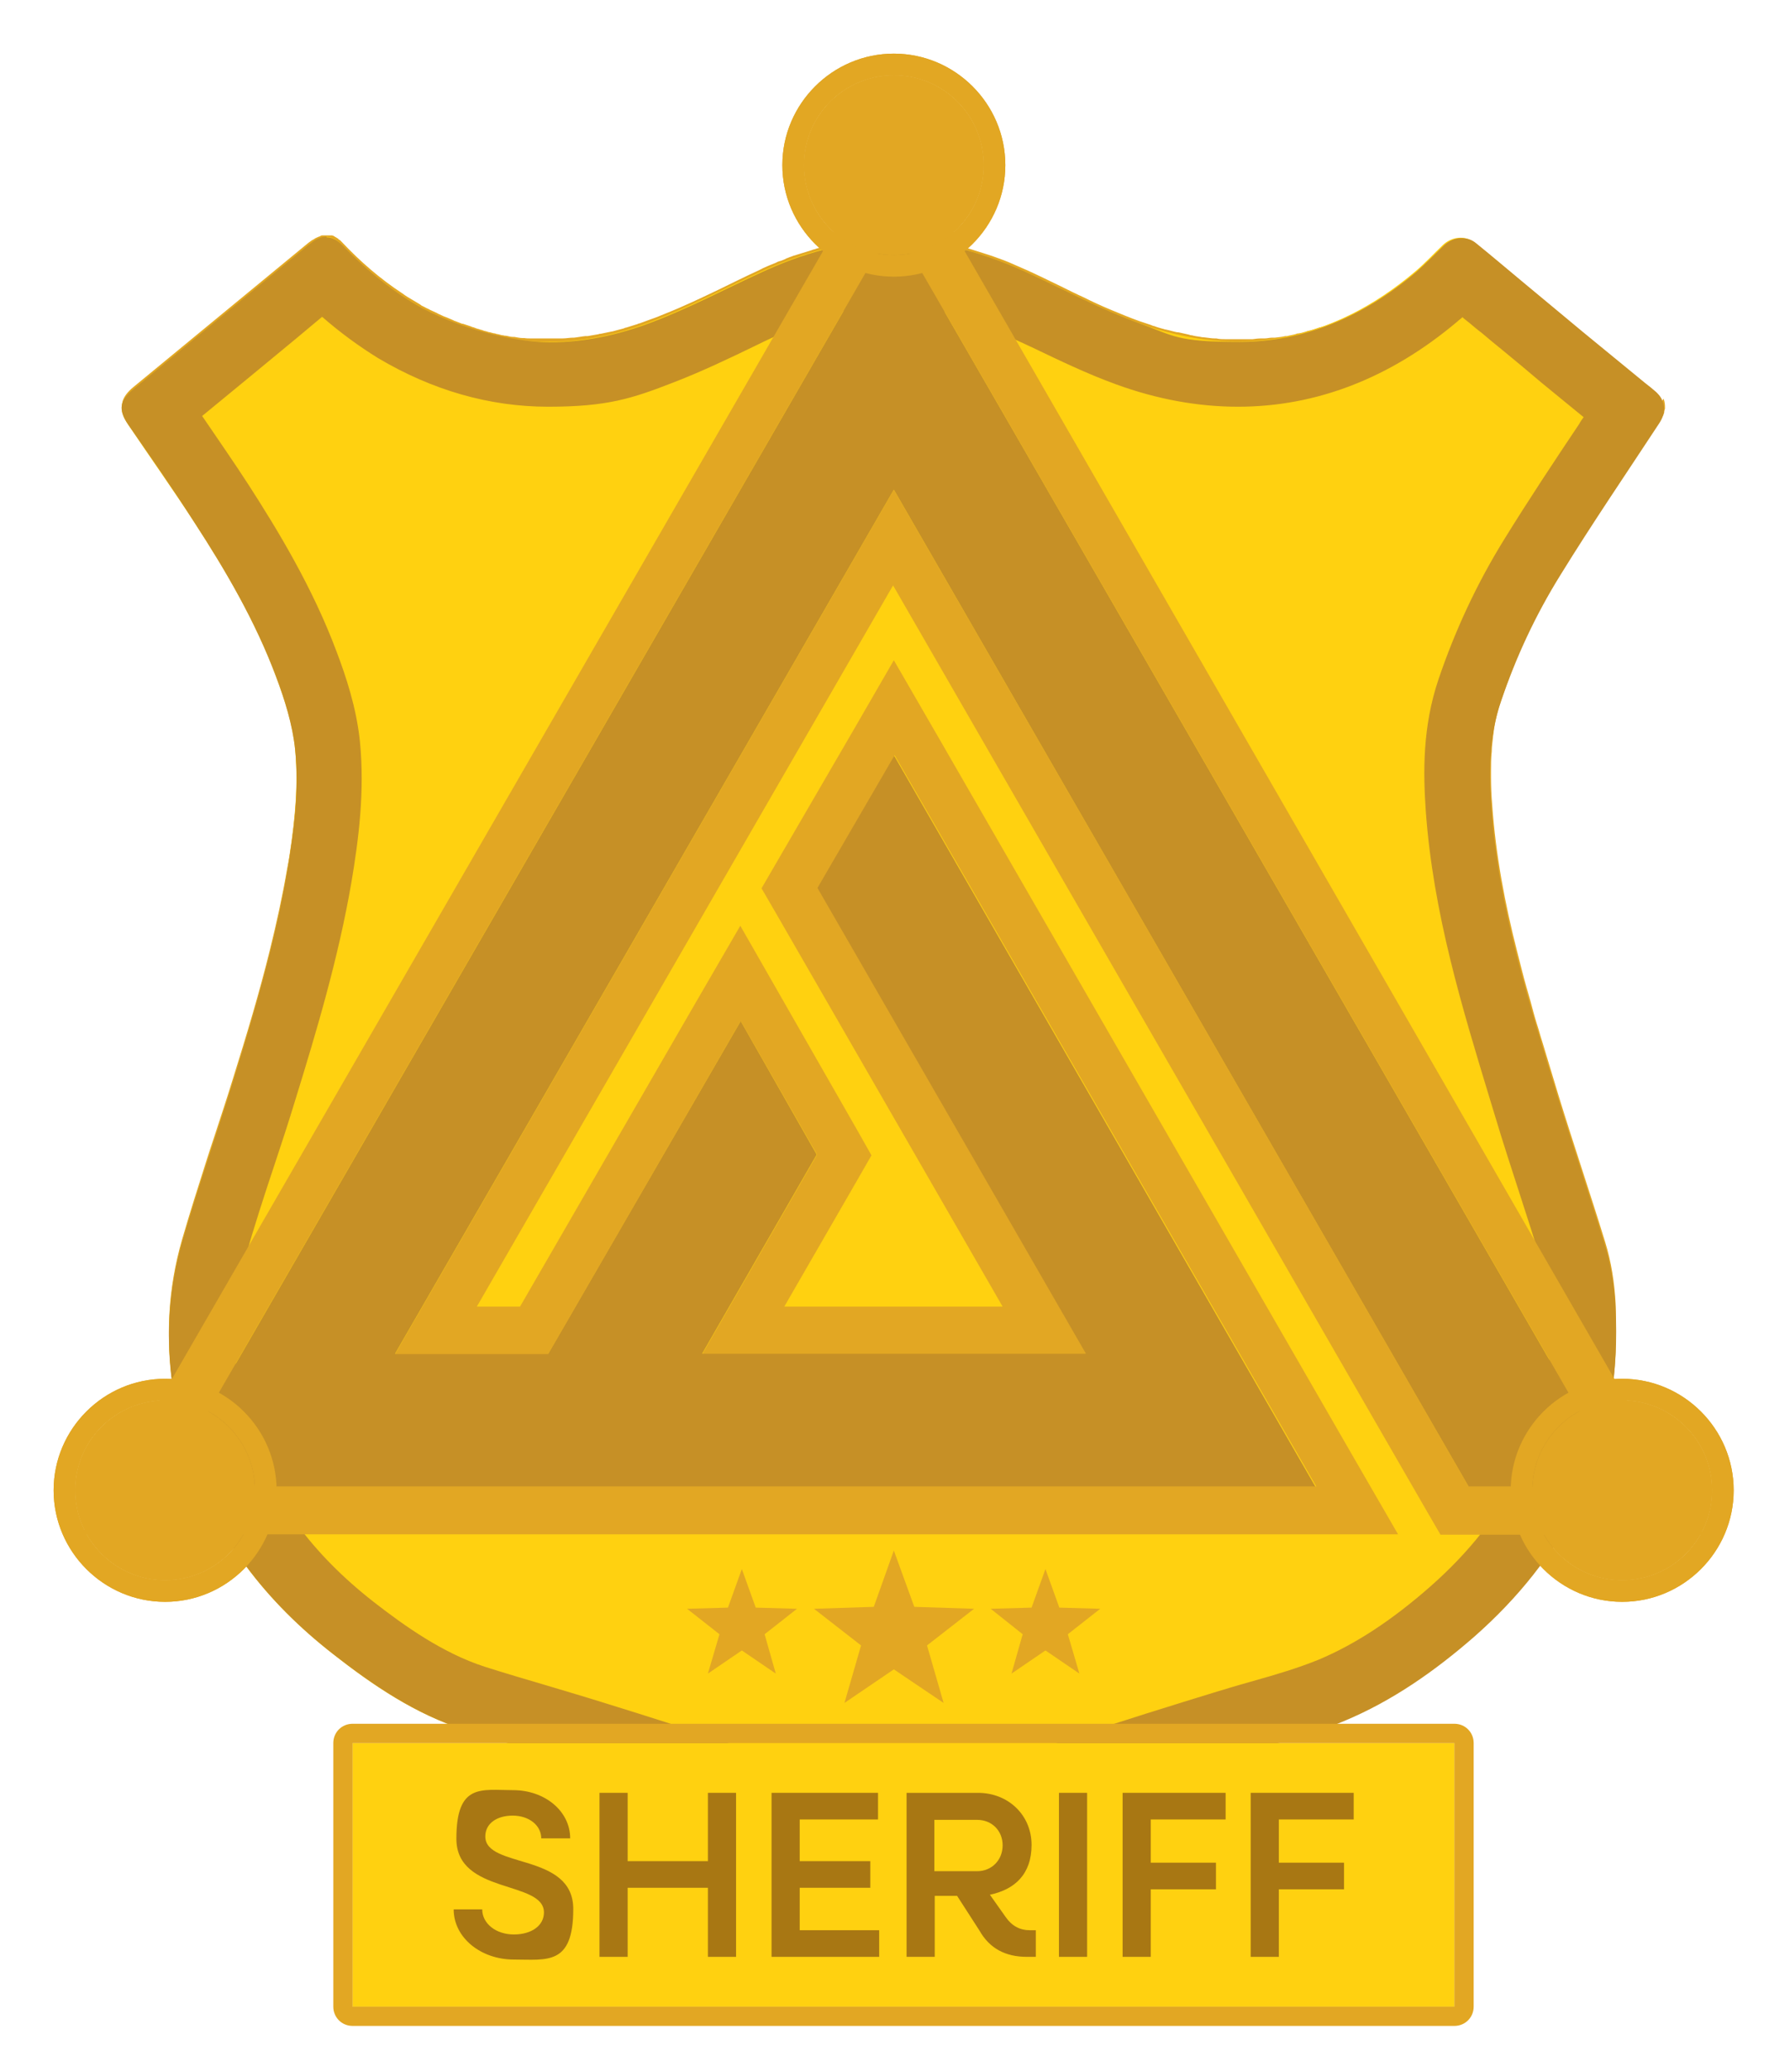 <svg width="464" height="537" viewBox="0 0 464 537" fill="none" xmlns="http://www.w3.org/2000/svg">
<g clip-path="url(#clip0_370_145)">
<path d="M42.8 409.5C55.668 409.5 66.1 399.068 66.1 386.2C66.1 373.332 55.668 362.9 42.8 362.9C29.932 362.9 19.5 373.332 19.5 386.2C19.5 399.068 29.932 409.5 42.8 409.5Z" fill="#E2A723"/>
<path d="M42.8 362.9C55.7 362.9 66.1 373.3 66.1 386.2C66.1 399.1 55.7 409.5 42.8 409.5C29.9 409.5 19.5 399.1 19.5 386.2C19.5 373.3 29.9 362.9 42.8 362.9ZM42.8 357.3C26.9 357.3 13.9 370.3 13.9 386.2C13.9 402.1 26.9 415.1 42.8 415.1C58.7 415.1 71.7 402.1 71.7 386.2C71.7 370.3 58.7 357.3 42.8 357.3Z" fill="#E2A723"/>
<path d="M420.5 409.5C433.368 409.5 443.8 399.068 443.8 386.2C443.8 373.332 433.368 362.9 420.5 362.9C407.632 362.9 397.2 373.332 397.2 386.2C397.2 399.068 407.632 409.5 420.5 409.5Z" fill="#E2A723"/>
<path d="M420.5 362.9C433.4 362.9 443.8 373.3 443.8 386.2C443.8 399.1 433.4 409.5 420.5 409.5C407.6 409.5 397.2 399.1 397.2 386.2C397.2 373.3 407.6 362.9 420.5 362.9ZM420.5 357.3C404.6 357.3 391.6 370.3 391.6 386.2C391.6 402.1 404.6 415.1 420.5 415.1C436.4 415.1 449.4 402.1 449.4 386.2C449.4 370.3 436.4 357.3 420.5 357.3Z" fill="#E2A723"/>
<path d="M231.7 66.1C244.568 66.1 255 55.668 255 42.8C255 29.932 244.568 19.5 231.7 19.5C218.832 19.5 208.4 29.932 208.4 42.8C208.4 55.668 218.832 66.1 231.7 66.1Z" fill="#E2A723"/>
<path d="M231.7 19.5C244.6 19.5 255 29.9 255 42.8C255 55.7 244.6 66.1 231.7 66.1C218.8 66.1 208.4 55.7 208.4 42.8C208.4 29.9 218.8 19.5 231.7 19.5ZM231.7 13.9C215.8 13.9 202.8 26.9 202.8 42.8C202.8 58.7 215.8 71.7 231.7 71.7C247.6 71.7 260.6 58.7 260.6 42.8C260.6 26.9 247.6 13.9 231.7 13.9Z" fill="#E2A723"/>
<path d="M377 451.7H91.4V520H377V451.7Z" fill="#FFD110"/>
<path d="M430.9 103.9C430.8 103.6 430.6 103.2 430.4 102.9C430.2 102.6 429.9 102.3 429.6 102C429.5 101.8 429.3 101.7 429.1 101.6C428.8 101.4 428.5 101.1 428.2 100.9C427.8 100.6 427.4 100.2 427 99.9C426.8 99.7 426.6 99.6 426.4 99.4C423.7 97.2 421 95 418.3 92.8C415.6 90.6 412.9 88.4 410.3 86.2C407.7 84.1 405.2 81.9 402.6 79.8C400 77.7 397.5 75.5 394.9 73.4C390.8 70 386.7 66.5 382.5 63.1C382.2 62.9 381.9 62.7 381.6 62.5C381.5 62.5 381.4 62.5 381.3 62.4C381.1 62.3 380.9 62.2 380.6 62.1C380.5 62.1 380.3 62.1 380.2 62C380 62 379.8 61.9 379.6 61.9C379.5 61.9 379.3 61.9 379.2 61.9C379.1 61.9 379 61.9 378.8 61.9C378.6 61.9 378.5 61.9 378.4 61.9C378.4 61.9 378.4 61.9 378.3 61.9C378 61.9 377.7 61.9 377.3 62.1C377.3 62.1 377.2 62.1 377.1 62.1C376.8 62.1 376.5 62.3 376.2 62.4C376.2 62.4 376.1 62.4 376 62.4C375.7 62.5 375.4 62.7 375.1 62.9C375.1 62.9 375.1 62.9 375 62.9C374.7 63.1 374.4 63.3 374.2 63.6C372.4 65.3 370.7 67.1 368.8 68.8C368.2 69.4 367.6 69.9 366.9 70.5C366.1 71.2 365.3 71.8 364.5 72.5C364.3 72.7 364 72.9 363.8 73.1C363.2 73.6 362.6 74 362 74.5C361.8 74.7 361.5 74.9 361.3 75C360.5 75.6 359.8 76.1 359 76.6C359 76.6 359 76.6 358.9 76.6C358.1 77.1 357.3 77.7 356.4 78.2C356.2 78.4 355.9 78.5 355.7 78.6C355.1 79 354.5 79.3 353.9 79.7C353.6 79.8 353.4 80 353.1 80.1C352.3 80.5 351.6 80.9 350.8 81.3C350.8 81.3 350.6 81.3 350.5 81.4C349.7 81.8 348.8 82.2 348 82.6C347.8 82.7 347.5 82.8 347.3 82.9C346.7 83.2 346 83.4 345.4 83.7C345.1 83.8 344.9 83.9 344.6 84C343.9 84.3 343.1 84.6 342.3 84.8C342.2 84.8 342.1 84.8 341.9 84.9C341 85.2 340.2 85.5 339.3 85.7C339.1 85.7 338.8 85.8 338.6 85.9C338 86.1 337.3 86.3 336.6 86.4C336.3 86.4 336 86.5 335.8 86.6C335.1 86.8 334.3 86.9 333.6 87.1C333.5 87.1 333.3 87.1 333.2 87.1C332.3 87.3 331.4 87.4 330.5 87.5C330.3 87.5 330 87.5 329.8 87.5C329.1 87.5 328.5 87.7 327.8 87.7C327.5 87.7 327.2 87.7 326.9 87.7C326.2 87.7 325.4 87.8 324.7 87.9C324.5 87.9 324.4 87.9 324.2 87.9C323.3 87.9 322.4 87.9 321.5 87.9C321.3 87.9 321 87.9 320.8 87.9C320.1 87.9 319.4 87.9 318.6 87.9C318.3 87.9 318 87.9 317.7 87.9C316.9 87.9 316.1 87.9 315.3 87.7C315.2 87.7 315 87.7 314.9 87.7C314 87.7 313 87.5 312 87.4C311.7 87.4 311.5 87.4 311.2 87.3C310.5 87.2 309.7 87.1 309 86.9C308.7 86.9 308.4 86.8 308.1 86.7C307.2 86.5 306.3 86.3 305.4 86.1C305.4 86.1 305.2 86.1 305.1 86.1C304.1 85.9 303.2 85.6 302.2 85.4C301.9 85.4 301.6 85.2 301.4 85.2C300.7 85 299.9 84.8 299.2 84.5C298.9 84.5 298.6 84.3 298.3 84.2C297.3 83.9 296.3 83.5 295.3 83.2C292.8 82.3 290.4 81.3 288 80.3C285.6 79.3 283.2 78.2 280.8 77C278.8 76.1 276.8 75.1 274.8 74.1C273.8 73.6 272.9 73.2 271.9 72.7C270.1 71.8 268.3 71 266.4 70.1C264.8 69.4 263.2 68.7 261.6 68C260.7 67.6 259.8 67.3 259 67C257.7 66.5 256.5 66.1 255.2 65.7C253.9 65.3 252.7 64.9 251.4 64.5C246.3 63 241 62.1 235.6 61.8C234.8 61.8 234.1 61.8 233.3 61.8C233.1 61.8 232.8 61.8 232.6 61.8C232.3 61.8 232 61.8 231.7 61.8C231.4 61.8 231.3 61.8 231 61.8C230.7 61.8 230.3 61.8 230 61.8C229.5 61.8 229.1 61.8 228.6 61.8C228.3 61.8 227.9 61.8 227.6 61.8C227.1 61.8 226.7 61.8 226.2 61.9C225.9 61.9 225.6 61.9 225.2 61.9C224.7 61.9 224.2 62 223.7 62.1C223.4 62.1 223.1 62.1 222.8 62.2C222.2 62.2 221.6 62.4 221 62.5C220.8 62.5 220.6 62.5 220.4 62.5C219.6 62.6 218.8 62.8 218.1 62.9C217.9 62.9 217.7 62.9 217.5 63C216.9 63.1 216.4 63.2 215.8 63.4C215.5 63.4 215.2 63.5 214.9 63.6C214.4 63.7 213.9 63.8 213.5 63.9C213.2 63.9 212.9 64.1 212.5 64.2C212.1 64.3 211.6 64.4 211.2 64.6C210.9 64.6 210.5 64.8 210.2 64.9C209.8 65 209.3 65.2 208.9 65.3C208.6 65.4 208.2 65.5 207.9 65.6C207.5 65.7 207 65.9 206.6 66C206.3 66.1 206 66.2 205.6 66.3C205.2 66.5 204.7 66.6 204.3 66.8C204 66.9 203.7 67 203.4 67.2C202.9 67.4 202.5 67.6 202 67.7C201.7 67.8 201.4 67.9 201.1 68.1C200.6 68.3 200.1 68.5 199.6 68.7C199.4 68.8 199.1 68.9 198.9 69C198.2 69.3 197.5 69.6 196.8 70C193.3 71.6 189.9 73.3 186.4 75C181.8 77.2 177.2 79.4 172.4 81.3C171.2 81.8 170 82.3 168.8 82.7C167.8 83.1 166.8 83.4 165.8 83.8C165.6 83.8 165.4 83.9 165.2 84C164.2 84.3 163.3 84.6 162.3 84.9C162.1 84.9 161.9 85 161.7 85.1C160.7 85.4 159.7 85.6 158.7 85.9C158.7 85.9 158.7 85.9 158.6 85.9C157.6 86.1 156.7 86.3 155.7 86.5C155.5 86.5 155.3 86.5 155.2 86.6C154.2 86.8 153.3 86.9 152.3 87.1C152.1 87.1 151.9 87.1 151.7 87.1C150.7 87.2 149.8 87.4 148.8 87.5C148.8 87.5 148.7 87.5 148.6 87.5C147.7 87.5 146.7 87.7 145.8 87.7C145.6 87.7 145.5 87.7 145.3 87.7C144.4 87.7 143.4 87.7 142.5 87.7C142.3 87.7 142 87.7 141.8 87.7C141.4 87.7 140.9 87.7 140.5 87.7C140.2 87.7 139.9 87.7 139.7 87.7C139.2 87.7 138.8 87.7 138.3 87.7C138 87.7 137.8 87.7 137.5 87.7C137 87.7 136.5 87.7 135.9 87.6C135.7 87.6 135.5 87.6 135.4 87.6C134.7 87.6 134 87.4 133.3 87.3C133.2 87.3 133 87.3 132.9 87.3C132.3 87.3 131.8 87.1 131.2 87C131 87 130.7 87 130.5 86.9C130 86.9 129.6 86.7 129.1 86.6C128.8 86.6 128.6 86.5 128.3 86.4C127.9 86.4 127.4 86.2 127 86.1C126.7 86.1 126.5 86 126.2 85.9C125.8 85.8 125.3 85.7 124.9 85.5C124.7 85.5 124.4 85.4 124.2 85.3C123.7 85.2 123.2 85 122.7 84.8C122.5 84.8 122.3 84.7 122.1 84.6C121.4 84.4 120.7 84.1 120 83.9H119.8C119.2 83.7 118.6 83.4 118 83.2C117.8 83.2 117.6 83 117.3 82.9C116.8 82.7 116.4 82.5 115.9 82.3C115.6 82.2 115.4 82.1 115.1 82C114.7 81.8 114.2 81.6 113.8 81.4C113.5 81.3 113.3 81.1 113 81C112.6 80.8 112.1 80.6 111.7 80.4C111.4 80.3 111.2 80.1 110.9 80C110.4 79.8 110 79.5 109.5 79.3C109.3 79.2 109.1 79.1 108.9 78.9C108.2 78.5 107.6 78.1 106.9 77.7C106 77.2 105.2 76.7 104.4 76.1C98.6 72.3 93.4 67.8 88.6 62.7C88.4 62.5 88.3 62.4 88.1 62.2C88.1 62.2 88 62.2 87.9 62.1C87.8 62.1 87.7 61.9 87.6 61.8C87.6 61.8 87.5 61.8 87.4 61.7C87.4 61.7 87.2 61.6 87.1 61.5C87.1 61.5 87 61.5 86.9 61.4C86.9 61.4 86.7 61.3 86.6 61.2C86.6 61.2 86.5 61.2 86.4 61.1C86.4 61.1 86.2 61.1 86.1 61C86.1 61 86 61 85.9 61C85.9 61 85.7 61 85.6 61C85.6 61 85.5 61 85.4 61C85.4 61 85.2 61 85.1 61C85.1 61 85 61 84.9 61C84.9 61 84.7 61 84.6 61C84.6 61 84.6 61 84.5 61C84.2 61 84 61 83.7 61C83.7 61 83.7 61 83.6 61C83.3 61 83.1 61.1 82.8 61.3C82.8 61.3 82.8 61.3 82.7 61.3C82.4 61.4 82.1 61.6 81.8 61.7C81.5 61.9 81.2 62.1 80.8 62.3C80.2 62.7 79.6 63.2 79 63.7C64.2 75.9 49.5 88 34.7 100.2C33.1 101.5 32.2 102.7 31.8 103.9C31.6 104.6 31.6 105.4 31.8 106.2C31.8 106.4 31.8 106.6 32 106.8C32.1 107.1 32.3 107.5 32.4 107.9C32.4 108 32.6 108.2 32.6 108.4C32.8 108.8 33 109.1 33.3 109.5C39.1 117.9 45 126.3 50.5 134.9C50.9 135.5 51.2 136 51.6 136.6C52.9 138.6 54.1 140.6 55.4 142.6C56.2 143.9 57 145.2 57.7 146.4C58.6 147.9 59.5 149.5 60.4 151C64.7 158.6 68.6 166.4 71.6 174.6C73.3 179.2 74.9 183.9 75.8 188.7C76.1 190.3 76.4 191.9 76.5 193.5C77.4 202.8 76.5 212.1 75.1 221.3C74.9 222.6 74.7 223.9 74.4 225.3C73.2 232.3 71.7 239.1 70 246C67.2 257.4 63.8 268.6 60.3 279.8C58.7 285 57 290.1 55.3 295.3C54.7 297 54.2 298.7 53.6 300.5C51.4 307.4 49.2 314.3 47.2 321.2C43.5 334 42.9 346.8 44.9 359.5C45.1 360.7 45.3 361.8 45.5 363C45.9 365.1 46.4 367.2 46.9 369.2C47.2 370.6 47.6 371.9 48 373.3C48.3 374.4 48.7 375.6 49.1 376.7C51.2 383.3 54 389.5 57.3 395.2C62.6 404.4 69.3 412.7 77.1 420C80 422.8 83.1 425.4 86.4 427.9C90.3 431 94.3 433.9 98.4 436.6C105.3 441.1 112.6 445 120.6 447.5C125.8 449.2 131.1 450.7 136.3 452.3C138.9 453.1 141.6 453.9 144.2 454.6C146.8 455.3 149.4 456.2 152.1 457C160.1 459.5 168.2 462 176.1 464.7C181.4 466.5 186.7 468.3 192 470.2C197.3 472.1 202.5 474.1 207.7 476.2C210.3 477.2 212.9 478.3 215.5 479.4C216.5 479.8 217.6 480.3 218.6 480.7C219.7 481.2 220.8 481.7 221.9 482.2C223.3 482.9 224.7 483.6 226 484.4C227.3 485.2 228.6 486.1 229.8 487.1C230.4 487.6 231 488.1 231.5 488.7C232.5 487.9 233.2 486.9 234.2 486.4C235.3 485.8 236.4 485.1 237.6 484.5C238.4 484 239.2 483.6 240 483.1C241.4 482.3 242.9 481.5 244.4 480.8C245 480.5 245.6 480.2 246.1 480C246.7 479.7 247.3 479.5 247.9 479.2C272.2 468.9 297.4 461.2 322.6 453.5C324.8 452.8 326.9 452.2 329.1 451.6C332.4 450.7 335.6 449.7 338.9 448.7C342.1 447.7 345.3 446.6 348.5 445.3C349.3 445 350.1 444.6 350.8 444.3C353.1 443.3 355.4 442.2 357.6 441C359.4 440 361.1 439 362.8 438C363.7 437.5 364.5 436.9 365.4 436.3C367.4 435 369.3 433.7 371.2 432.3C375 429.5 378.6 426.5 382.2 423.4C386.9 419.3 391.1 415 394.9 410.4C395.6 409.5 396.4 408.6 397.1 407.8C397.9 406.8 398.7 405.7 399.5 404.7C400.4 403.5 401.3 402.2 402.2 400.9C403.7 398.7 405.1 396.4 406.4 394.1C406.8 393.3 407.3 392.6 407.7 391.8C408.3 390.6 408.9 389.4 409.5 388.2C411.6 383.9 413.3 379.4 414.7 374.7C415 373.8 415.2 373 415.4 372.1C416.3 368.7 417.1 365.1 417.7 361.5C418 359.7 418.2 357.9 418.4 356C418.6 354.1 418.7 352.3 418.8 350.4C418.8 349.4 418.8 348.5 418.9 347.5C418.9 344.2 418.9 341 418.8 337.8C418.5 332.4 417.7 327.1 416.1 321.9C412.2 309.2 407.9 296.6 404 283.9C402.6 279.3 401.2 274.6 399.8 270C399.3 268.5 398.9 266.9 398.4 265.4C397.8 263.5 397.3 261.6 396.8 259.7C396 256.9 395.2 254.2 394.5 251.4C394.1 249.8 393.7 248.3 393.3 246.7C390.1 234.2 387.7 221.5 386.8 208.5C386.6 206.2 386.5 203.8 386.5 201.5C386.5 200.9 386.5 200.3 386.5 199.8C386.5 198.1 386.5 196.4 386.7 194.7C386.7 194.7 386.7 194.6 386.7 194.5C386.7 193.4 386.9 192.3 387 191.2C387 190.6 387.2 190.1 387.2 189.5C387.6 186.6 388.3 183.8 389.3 181C392.2 172.4 395.8 164.1 400.1 156.1C400.8 154.8 401.6 153.5 402.3 152.2C403.1 150.9 403.8 149.6 404.6 148.3C406.7 145 408.7 141.7 410.9 138.4C413 135.1 415.2 131.8 417.3 128.6C421.6 122.1 426 115.6 430.3 109.1C430.7 108.6 430.9 108 431.2 107.5C431.2 107.3 431.4 107.1 431.4 106.8C431.4 106.5 431.5 106.2 431.6 105.9C431.6 105 431.6 104.2 431.2 103.3L430.9 103.9Z" fill="#E2A723"/>
<path d="M231.5 489.5C227 485 221.3 482.6 215.5 480.1C194.8 471.3 173.4 464.5 152 457.8C141.5 454.5 131 451.6 120.5 448.3C107.7 444.2 96.7 436.8 86.3 428.6C69 415.1 55.9 398.4 49 377.3C43.1 359 41.9 340.4 47.2 321.8C51.2 307.9 56 294.3 60.3 280.5C65.9 262.6 71.2 244.6 74.4 226C76.2 215.5 77.5 204.8 76.5 194.2C75.9 187.8 73.8 181.3 71.5 175.2C66.2 161 58.6 148 50.4 135.4C44.8 126.8 38.9 118.5 33.2 110C30.6 106.2 31 103.7 34.6 100.8C49.4 88.7 64.1 76.5 78.9 64.3C79.5 63.8 80.1 63.3 80.7 62.9C83.7 60.7 86.1 60.8 88.6 63.5C94.1 69.3 100.1 74.4 106.9 78.4C126.7 90.2 147.4 91.6 168.7 83.4C178.2 79.8 187.3 75 196.6 70.7C208.9 65 221.7 61.5 235.4 62.3C246.3 62.9 256.4 66.2 266.3 70.7C275.9 75.1 285.3 80.1 295.1 83.7C321.4 93.3 345.5 88.4 366.8 70.4C369.3 68.3 371.6 65.8 374 63.5C376.3 61.3 379.8 60.9 382.3 62.9C386.5 66.3 390.6 69.7 394.7 73.2C399.8 77.5 405 81.8 410.1 86C415.4 90.4 420.8 94.8 426.2 99.2C427.1 99.9 428 100.6 428.9 101.4C431.5 103.8 431.7 106.6 429.8 109.6C421.2 122.6 412.4 135.6 404.2 148.9C397.9 159.2 392.7 170.1 388.8 181.6C385.7 190.6 385.7 199.8 386.3 209.2C388.2 235.2 396.1 259.8 403.6 284.5C407.5 297.2 411.8 309.8 415.7 322.5C418.3 330.8 418.8 339.5 418.6 348.2C417.8 379 404.7 403.9 381.9 424C371.8 433 360.7 440.8 348.1 445.9C339.8 449.3 330.9 451.5 322.3 454.2C297.1 462 271.9 469.7 247.6 479.9C242.9 481.9 238.5 484.6 233.9 487.1C232.9 487.6 232.2 488.6 231.2 489.4L231.5 489.5Z" fill="#FFD110"/>
<path d="M231.6 79.2C232.6 79.2 233.6 79.2 234.5 79.2C242.1 79.6 250 81.8 259.2 86.1C261.9 87.4 264.6 88.7 267.5 90C274.4 93.3 281.6 96.8 289.3 99.6C300 103.5 310.6 105.4 320.9 105.4C341.2 105.4 360.4 98 377.8 83.3C378.2 82.9 378.7 82.6 379.1 82.2C379.6 82.7 380.2 83.1 380.8 83.6C381.9 84.5 382.9 85.4 384 86.2C385.9 87.8 387.8 89.4 389.8 91C393 93.6 396.3 96.4 399.5 99.1C403.2 102.1 406.9 105.2 410.5 108.1C410.1 108.7 409.7 109.2 409.4 109.8C402.9 119.5 396.2 129.6 389.9 139.8C382.9 151.1 377.2 163.3 372.9 176C368.7 188.4 368.9 200.3 369.6 210.3C371.5 236.6 379 261.1 386.2 284.8L387.6 289.4C389.6 296.1 391.8 302.8 393.9 309.3C395.8 315.2 397.8 321.4 399.7 327.4C401.4 332.8 402 339.1 401.8 347.6C401.2 372.5 391 393.3 370.8 411.1C360.8 419.9 351.3 426.1 341.8 430.1C336.6 432.2 331 433.9 324.9 435.6C322.5 436.3 319.9 437 317.4 437.8L316 438.2C291.3 445.8 265.7 453.7 241.1 464.1C237.7 465.5 234.6 467.2 231.7 468.8C228.3 467 225 465.6 222.1 464.3C200.3 455 177.3 447.7 157 441.4C151.9 439.8 146.8 438.3 141.8 436.8C136.4 435.2 130.9 433.6 125.6 431.9C114.8 428.4 104.9 421.4 96.7 415C80.9 402.6 70.5 388.5 65.1 371.8C59.9 355.7 59.3 340.8 63.5 326.2C65.8 318.1 68.4 310.1 71.2 301.7C73 296.3 74.8 290.8 76.5 285.2C82 267.4 87.7 248.4 91.1 228.6C92.9 217.9 94.6 205.2 93.3 192.2C92.4 183.3 89.6 175.1 87.3 169C81 152.1 71.8 137.1 64.6 125.9C60.6 119.7 56.4 113.7 52.4 107.8C60.6 101.1 68.8 94.3 76.8 87.7L83.5 82.1C88.2 86.2 93 89.7 98 92.8C112 101.1 126.8 105.4 142.1 105.4C157.4 105.4 163.8 103.3 174.6 99.1C182.1 96.2 189.2 92.8 196 89.5C198.6 88.2 201.1 87.1 203.6 85.9C213.5 81.3 222.6 79 231.4 79M84.6 61.3C83.4 61.3 82.1 61.8 80.7 62.9C80.1 63.3 79.5 63.8 78.9 64.3C64.1 76.5 49.4 88.6 34.6 100.8C31 103.7 30.6 106.2 33.2 110C39 118.4 44.9 126.8 50.4 135.4C58.6 148 66.2 161.1 71.5 175.2C73.8 181.3 75.8 187.7 76.5 194.2C77.6 204.8 76.2 215.4 74.4 226C71.2 244.5 65.9 262.5 60.3 280.5C56 294.3 51.2 308 47.2 321.8C41.9 340.4 43 359 49 377.3C55.9 398.4 69 415.1 86.3 428.6C96.8 436.8 107.7 444.2 120.5 448.3C130.9 451.6 141.5 454.5 152 457.8C173.4 464.5 194.8 471.3 215.5 480.1C221.2 482.5 227 485 231.5 489.5C232.5 488.7 233.2 487.7 234.2 487.2C238.7 484.7 243.1 482 247.9 480C272.2 469.7 297.4 462 322.6 454.3C331.2 451.6 340.1 449.5 348.4 446C360.9 440.8 372 433 382.2 424.1C405 404 418.1 379.1 418.9 348.3C419.1 339.6 418.6 331 416 322.6C412.1 309.9 407.8 297.3 403.9 284.6C396.4 259.9 388.4 235.3 386.6 209.3C385.9 199.9 386 190.7 389.1 181.7C393 170.2 398.1 159.3 404.5 149C412.7 135.7 421.5 122.8 430.1 109.7C432 106.8 431.8 103.9 429.2 101.5C428.3 100.7 427.4 100 426.5 99.3C421.1 94.9 415.8 90.5 410.4 86.1C405.2 81.8 400.1 77.5 395 73.3C390.9 69.9 386.8 66.4 382.6 63C381.5 62.1 380.2 61.7 378.8 61.7C377.2 61.7 375.6 62.4 374.3 63.6C371.9 65.9 369.6 68.3 367.1 70.5C352.9 82.5 337.6 88.6 321.2 88.6C304.8 88.6 304.3 87 295.4 83.8C285.5 80.2 276.1 75.2 266.6 70.8C256.8 66.3 246.6 63 235.7 62.4C234.4 62.4 233.1 62.3 231.8 62.3C219.5 62.3 208 65.6 196.9 70.8C187.6 75.1 178.5 79.9 169 83.5C160.1 86.9 151.2 88.7 142.5 88.7C133.8 88.7 118.6 85.4 107.1 78.5C100.3 74.4 94.3 69.3 88.8 63.6C87.4 62.2 86.1 61.5 84.7 61.5L84.6 61.3Z" fill="#C69026"/>
<path d="M377 451.7H91.4V520H377V451.7Z" fill="#FFD110"/>
<path d="M377 451.7V520H91.4V451.7H377ZM377 446.7H91.4C88.6 446.7 86.4 448.9 86.4 451.7V520C86.4 522.8 88.6 525 91.4 525H377C379.8 525 382 522.8 382 520V451.7C382 448.9 379.8 446.7 377 446.7Z" fill="#E2A723"/>
<path d="M231.7 401.8L237 416.4L252.5 416.9L240.3 426.4L244.6 441.3L231.7 432.6L218.9 441.3L223.2 426.4L211 416.9L226.5 416.4L231.7 401.8Z" fill="#E2A723"/>
<path d="M271 406.6L274.6 416.6L285.2 416.9L276.8 423.5L279.8 433.7L271 427.7L262.2 433.7L265.1 423.5L256.8 416.9L267.4 416.6L271 406.6Z" fill="#E2A723"/>
<path d="M192.3 406.6L195.9 416.6L206.6 416.9L198.2 423.5L201.1 433.7L192.3 427.7L183.5 433.7L186.5 423.5L178.1 416.9L188.7 416.6L192.3 406.6Z" fill="#E2A723"/>
<path d="M117.5 494.8H125C125 498.5 128.6 501.3 133.2 501.3C137.8 501.3 141 499 141 495.6C141 487.2 118.3 491 118.3 476.5C118.3 462 124.8 463.9 133 463.9C141.2 463.9 147.8 469.3 147.8 476.4H140.3C140.3 473 137.1 470.5 132.9 470.5C128.7 470.5 125.8 472.6 125.8 475.9C125.8 484.3 148.6 480 148.6 494.7C148.6 509.4 141.8 507.8 133.2 507.8C124.6 507.8 117.6 502.1 117.6 494.8H117.5Z" fill="#A87713"/>
<path d="M155.4 464.6H162.7V482.3H183.5V464.6H190.8V507.1H183.5V489.2H162.7V507.1H155.4V464.6Z" fill="#A87713"/>
<path d="M200 464.6H227.6V471.5H207.3V482.3H225.6V489.2H207.3V500.2H227.9V507.1H200V464.6Z" fill="#A87713"/>
<path d="M234.9 464.6H253.5C261.4 464.6 267.4 470.4 267.4 478.1C267.4 485.8 262.9 489.7 256.6 491L260.7 496.8C262.3 499.1 264.4 500.2 266.9 500.2H268.5V507.1H266.2C260.6 507.1 256.5 504.9 253.9 500.3L248.1 491.3H242.3V507.1H235V464.6H234.9ZM242.2 471.5V484.9H253.3C257.1 484.9 259.9 482 259.9 478.2C259.9 474.4 257.1 471.6 253.3 471.6H242.2V471.5Z" fill="#A87713"/>
<path d="M274.5 464.6H281.8V507.1H274.5V464.6Z" fill="#A87713"/>
<path d="M291 464.6H317.7V471.5H298.3V482.7H315.2V489.6H298.3V507.1H291V464.6Z" fill="#A87713"/>
<path d="M324.2 464.6H350.9V471.5H331.5V482.7H348.4V489.6H331.5V507.1H324.2V464.6Z" fill="#A87713"/>
<path d="M231.7 126.9L380.7 385.3H420.6L231.7 58L42.7 385.3H341L231.7 195.7L211.7 230.2L281.3 350.8H182L211.7 299.2L192 264.6L142.1 350.8H102.4L231.7 126.9Z" fill="#C69026"/>
<path d="M231.7 58L420.6 385.2H380.7L231.7 126.9L102.4 350.9H142.1L192 264.6L211.8 299.2L182.1 350.8H281.5L211.9 230.1L231.9 195.7L341.2 385.2H42.7L231.7 58ZM231.7 33.3L221 51.8L32 379.1L21.3 397.6H362.4L351.7 379.1L242.4 189.6L231.7 171.1L221 189.6L201 224L197.4 230.2L201 236.4L259.9 338.6H203.3L222.4 305.5L225.9 299.4L222.4 293.2L202.6 258.6L191.9 239.9L181.1 258.5L134.8 338.6H123.6L231.5 151.7L369.8 391.5L373.4 397.7H441.8L431.1 379.2L242.4 51.8L231.7 33.3Z" fill="#E2A723"/>
<path d="M42.8 409.5C55.668 409.5 66.1 399.068 66.1 386.2C66.1 373.332 55.668 362.9 42.8 362.9C29.932 362.9 19.5 373.332 19.5 386.2C19.5 399.068 29.932 409.5 42.8 409.5Z" fill="#E2A723"/>
<path d="M42.8 362.9C55.7 362.9 66.1 373.3 66.1 386.2C66.1 399.1 55.7 409.5 42.8 409.5C29.9 409.5 19.5 399.1 19.5 386.2C19.5 373.3 29.9 362.9 42.8 362.9ZM42.8 357.3C26.9 357.3 13.9 370.3 13.9 386.2C13.9 402.1 26.9 415.1 42.8 415.1C58.7 415.1 71.7 402.1 71.7 386.2C71.7 370.3 58.7 357.3 42.8 357.3Z" fill="#E2A723"/>
<path d="M420.5 409.5C433.368 409.5 443.8 399.068 443.8 386.2C443.8 373.332 433.368 362.9 420.5 362.9C407.632 362.9 397.2 373.332 397.2 386.2C397.2 399.068 407.632 409.5 420.5 409.5Z" fill="#E2A723"/>
<path d="M420.5 362.9C433.4 362.9 443.8 373.3 443.8 386.2C443.8 399.1 433.4 409.5 420.5 409.5C407.6 409.5 397.2 399.1 397.2 386.2C397.2 373.3 407.6 362.9 420.5 362.9ZM420.5 357.3C404.6 357.3 391.6 370.3 391.6 386.2C391.6 402.1 404.6 415.1 420.5 415.1C436.4 415.1 449.4 402.1 449.4 386.2C449.4 370.3 436.4 357.3 420.5 357.3Z" fill="#E2A723"/>
<path d="M231.7 66.1C244.568 66.1 255 55.668 255 42.8C255 29.932 244.568 19.5 231.7 19.5C218.832 19.5 208.4 29.932 208.4 42.8C208.4 55.668 218.832 66.1 231.7 66.1Z" fill="#E2A723"/>
<path d="M231.7 19.5C244.6 19.5 255 29.9 255 42.8C255 55.7 244.6 66.1 231.7 66.1C218.8 66.1 208.4 55.7 208.4 42.8C208.4 29.9 218.8 19.5 231.7 19.5ZM231.7 13.9C215.8 13.9 202.8 26.9 202.8 42.8C202.8 58.7 215.8 71.7 231.7 71.7C247.6 71.7 260.6 58.7 260.6 42.8C260.6 26.9 247.6 13.9 231.7 13.9Z" fill="#E2A723"/>
</g>
<defs>
<clipPath id="clip0_370_145">
<rect width="463.3" height="537" fill="white"/>
</clipPath>
</defs>
</svg>
